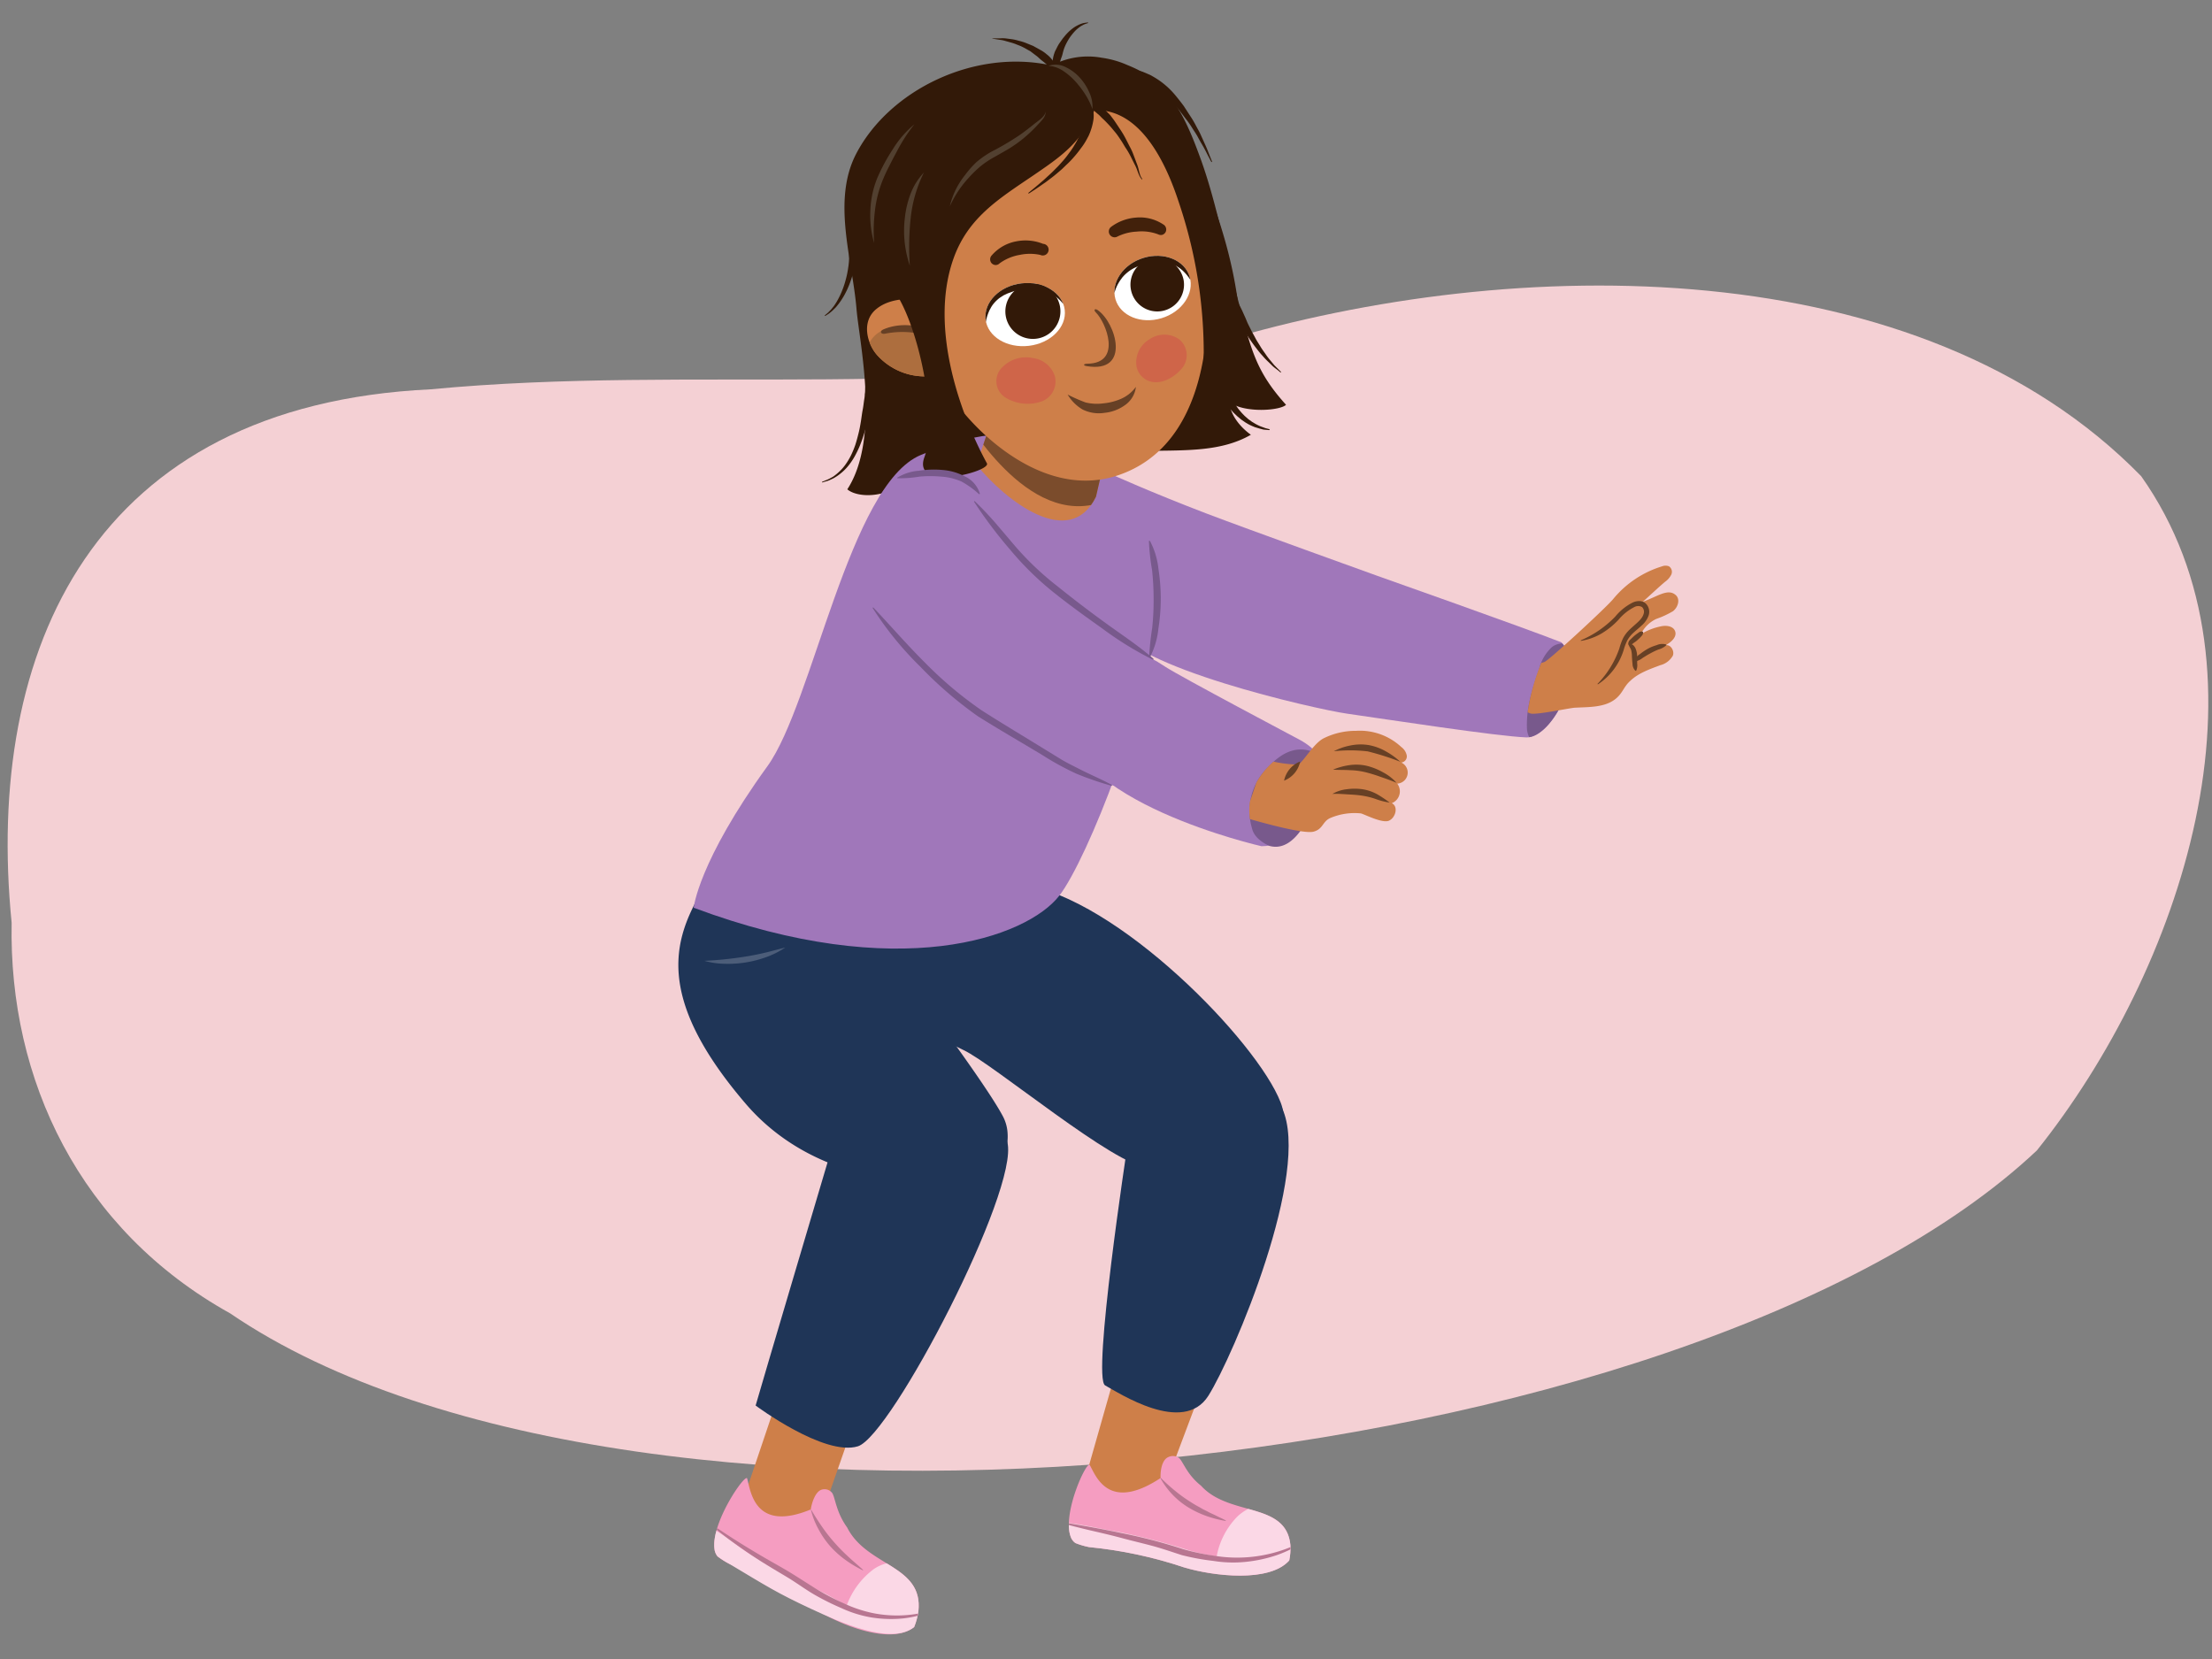 <svg xmlns="http://www.w3.org/2000/svg" xmlns:xlink="http://www.w3.org/1999/xlink" width="380" height="285" viewBox="0 0 380 285"><rect x="0" y="0" width="380" height="285" fill="#808080" stroke="none"/><defs><clipPath id="a"><path d="M187.22,251.69c1.06,1.89,3.2,8.13,12.16,2.22-.06-1.17.19-3.08,1.29-3.58a1.81,1.81,0,0,1,1.94.19c.73.78,1.35,2.84,3.73,4.72,4.81,5.34,14.63,2.7,15.34,10.2a10.26,10.26,0,0,1-.2,2.63c-3.38,3.83-13,2.72-18.11,1.18a73.54,73.54,0,0,0-16.26-3.47,13.09,13.09,0,0,1-2.37-.7,2.21,2.21,0,0,1-.82-1.11C182.46,259.92,186.72,250.81,187.22,251.69Z" fill="none"/></clipPath><clipPath id="b"><path d="M128.36,254c.6,2.23,1.31,9.28,10.92,5.31.19-1.23.83-3.17,1.95-3.42a1.64,1.64,0,0,1,1.78.66c.52,1,.68,3.3,2.52,5.85,3.39,6.76,13.13,6.42,12.24,14.42a11.42,11.42,0,0,1-.73,2.7c-4,3.17-12.81-.88-17.61-3.09-6-2.8-7.69-3.92-14.1-7.75a15.47,15.47,0,0,1-2.07-1.31,2.46,2.46,0,0,1-.53-1.36C122.2,261.45,128.08,253,128.36,254Z" fill="none"/></clipPath><clipPath id="c"><path d="M188.28,85.33l4.2-18.16-18.63-5.39s-4,11.9-6.1,18.07C172.75,86,183.76,94.62,188.28,85.33Z" fill="none"/></clipPath><clipPath id="d"><path d="M189.47,86.21l4.33-18.14-21.58-5.92S168,74,165.71,80.14C167.83,86.23,176.26,93.57,189.47,86.21Z" fill="none"/></clipPath><clipPath id="e"><path d="M150.58,53.06c2.64-2.12,6.53-1.79,9.56-1.5a1,1,0,0,1,.53,1.77s.05,0,.06.05a.76.76,0,0,1,.08.11,7.18,7.18,0,0,1,2.12,4.2c.45,1.43.75,2.92,1.1,4.39a.59.59,0,0,1,.13.18c1,2.26-3.31,2.37-4.81,2.39A11,11,0,0,1,150.68,61C149,59.12,147.86,55.24,150.58,53.06Z" fill="none"/></clipPath><clipPath id="f"><path d="M169.31,54.85c.35,3,3.68,5,7.44,4.56s6.51-3.21,6.16-6.17-3.68-5-7.43-4.56S169,51.89,169.31,54.85Z" fill="none"/></clipPath><clipPath id="g"><path d="M204.37,47.54c.86,2.86-1.3,6.05-4.82,7.12s-7.07-.38-7.92-3.24,1.3-6.05,4.82-7.12S203.52,44.68,204.37,47.54Z" fill="none"/></clipPath></defs><path d="M367.83,81.8c-38-38.91-107.44-38.3-158.26-23.08C165.29,69.33,119.09,62.57,74,66.88c-57.83,2.73-76.7,44.52-72,91.65-.53,26.94,11.69,52.73,37.55,67.1,70.2,47.87,250.7,28.21,310.37-28C374.63,166.74,391.87,115.77,367.83,81.8Z" fill="#f4d0d4"/><path d="M147.14,53.08c-.71-8.56-4.28-18.71,0-26.77,5.7-10.82,20.21-18,33.54-15.06a13.24,13.24,0,0,1,8.59-1.33,16.46,16.46,0,0,1,4.44,1.27q.8.32,1.56.69c6.15,3,8.72,9.21,10.94,15.28,2.74,7.51,4.39,16.38,6.41,24.13,2.27,8.67,3.06,12.45,8.31,18.25-1,1-7.1,1.48-9.76-.46.24,2.36,2,4.37,3.72,5.61-10,5.75-23.7-.83-41.31,7.39-10.05,6.09-18.41,4.58-19.25,4.57a25.61,25.61,0,0,0,3-5.59c-4.23,4.88-10.05,4.51-11.77,3C151.32,75.23,147.59,58.61,147.14,53.08Z" fill="#321908"/><path d="M190.87,81.46s6.72,3.06,16.4,6.76C214,90.79,236.55,98.9,236.55,98.9s25.73,9.09,31.69,11.45c4.45,4.79-1.65,16.47-6,16.33-5-.17-24.35-3.16-30.83-4.08-5.44-.77-37.77-8.16-39.54-15C184.75,80.24,190.87,81.46,190.87,81.46Z" fill="#a077ba"/><path d="M268.39,110.54a3.06,3.06,0,0,0-1.76.6,7.6,7.6,0,0,0-2.2,3.69c-1.14,3.26-2.22,6.64-2.12,10.09a3.84,3.84,0,0,0,.39,1.72C267,126,272.38,115.26,268.39,110.54Z" fill="#78598c"/><path d="M186.49,253.83l12.78-44.9,17.11,3.14L199,258.32S191.14,262.82,186.49,253.83Z" fill="#ce7f49"/><path d="M127,259.68l15.77-46.78,13.29,4.74L140.6,261.9S132.54,269.52,127,259.68Z" fill="#ce7f49"/><path d="M187.22,251.69c1.06,1.89,3.2,8.13,12.16,2.22-.06-1.17.19-3.08,1.29-3.58a1.81,1.81,0,0,1,1.94.19c.73.78,1.35,2.84,3.73,4.72,4.81,5.34,14.63,2.7,15.34,10.2a10.26,10.26,0,0,1-.2,2.63c-3.38,3.83-13,2.72-18.11,1.18a73.54,73.54,0,0,0-16.26-3.47,13.09,13.09,0,0,1-2.37-.7,2.21,2.21,0,0,1-.82-1.11C182.46,259.92,186.72,250.81,187.22,251.69Z" fill="#f59dc1"/><g clip-path="url(#a)"><path d="M179.33,261.42c4.38-.19,8.82,1.11,13.07,1.8a115.53,115.53,0,0,1,12,3.16,40.11,40.11,0,0,0,4.61,1,13.2,13.2,0,0,1,3.39-6.68,7.24,7.24,0,0,1,9.08-1.08,2.13,2.13,0,0,1,1,1.48l.1,0a1.81,1.81,0,0,1,1,2.4c-.16.3-.36.63-.56,1,1.5-.72,10.15-.42,11.76-.31,2.52.16,3.51,2.8,2.19,5-2.06,3.35-14.57,4.26-18.11,5.27-4.16,1.18-8.78.52-12.79-.3-4.47-.92-8.7-2.52-13.08-3.71-4.93-1.35-10.36-1.39-15.08-3.3C174.88,265.9,176,261.57,179.33,261.42Z" fill="#fbd8e6"/><path d="M182.11,261.44c3.58.57,7.14,1.21,10.68,1.95a92,92,0,0,1,10.5,2.75,39.61,39.61,0,0,0,5.3,1.12,24.17,24.17,0,0,0,15.7-2.73l.05.09a21.29,21.29,0,0,1-4.89,2.5,24.28,24.28,0,0,1-5.42,1.19,21.27,21.27,0,0,1-5.58-.16,40.13,40.13,0,0,1-5.44-1c-1.77-.57-3.42-1.15-5.15-1.61s-3.49-.87-5.23-1.34-3.5-.87-5.26-1.28-3.52-.86-5.27-1.34Z" fill="#b87691"/><path d="M199.42,253.89a29.25,29.25,0,0,0,2.53,2.28,24.34,24.34,0,0,0,2.66,1.9,15.31,15.31,0,0,0,1.41.83l.71.41c.25.11.5.24.75.37.48.27,1,.47,1.52.74s1,.46,1.57.77v.1a20.48,20.48,0,0,1-3.36-.87,17,17,0,0,1-3.13-1.5,13.67,13.67,0,0,1-4.74-5Z" fill="#b87691"/></g><path d="M128.36,254c.6,2.23,1.31,9.28,10.92,5.31.19-1.23.83-3.17,1.95-3.42a1.64,1.64,0,0,1,1.78.66c.52,1,.68,3.3,2.52,5.85,3.39,6.76,13.13,6.42,12.24,14.42a11.42,11.42,0,0,1-.73,2.7c-4,3.17-12.78-.36-17.2-3.21a67.83,67.83,0,0,0-14.51-7.63,12.11,12.11,0,0,1-2.07-1.31,2.46,2.46,0,0,1-.53-1.36C122.2,261.45,128.08,253,128.36,254Z" fill="#f59dc1"/><g clip-path="url(#b)"><path d="M119.3,261.38c4.13.87,7.35,4.71,11.18,6.48s7.49,4.05,10.88,5.71c1.38.67,2.68,1.55,4.11,2.2a13.57,13.57,0,0,1,4.55-6.15,6.44,6.44,0,0,1,8.73,1.1,2.5,2.5,0,0,1,.61,1.8l.09.06a2.1,2.1,0,0,1,.48,2.76c-.22.28-.47.58-.72.87a8,8,0,0,1,4.57-.08c2.33.79,2.71,3.79,1,5.72-2.62,3-8,3.5-11.56,3.68-4.14.21-8.32-1.61-11.9-3.46-4-2.05-7.62-4.76-11.48-7.08-4.34-2.62-9.41-4-13.43-7.15C113.86,265.83,116.18,260.72,119.3,261.38Z" fill="#fbd8e6"/><path d="M122.14,261.8q4.39,3,9,5.68c1.53.9,3.09,1.74,4.6,2.66s3,1.91,4.5,2.83a42,42,0,0,0,4.7,2.46,22.38,22.38,0,0,0,5,1.68,20.89,20.89,0,0,0,10.47-.57l0,.09a18.1,18.1,0,0,1-5.2,1.39,21.19,21.19,0,0,1-5.45-.15,20.11,20.11,0,0,1-5.23-1.62,43.77,43.77,0,0,1-4.84-2.43c-1.55-.93-3-2-4.47-2.88s-3-1.78-4.54-2.75-3-2-4.41-3-2.86-2.13-4.2-3.29Z" fill="#b87691"/><path d="M139.33,259.32c.61,1.05,1.23,2,1.88,2.95a28.47,28.47,0,0,0,2.07,2.65,29.66,29.66,0,0,0,2.35,2.41c.83.8,1.73,1.51,2.63,2.36l0,.09a19.65,19.65,0,0,1-3.05-1.82,16.5,16.5,0,0,1-2.63-2.38,15.38,15.38,0,0,1-2-2.93,13.2,13.2,0,0,1-1.28-3.31Z" fill="#b87691"/></g><path d="M122.72,149.43c-5.41,9.1-12.84,18.92,5.4,40.2,15.43,18,44,14.77,44.94,6.59a9.09,9.09,0,0,0,0-1.95,7,7,0,0,0-.7-2.36c-4.05-7.89-29.72-41.13-29.72-41.13Z" fill="#1f3557"/><path d="M129.81,241.46s11.82,8.79,17.57,7,27.71-44,25.68-52.21-30.07.65-30.07.65S130.49,239,129.81,241.46Z" fill="#1f3557"/><path d="M149.07,171.73s11.4,6.3,16.47,8.67,26.25,20.12,31.66,20.12,26.85-.67,22.8-11.14-28-35.13-44.59-37.5-47.29-.76-42.9,8.7S149.07,171.73,149.07,171.73Z" fill="#1f3557"/><path d="M193.65,197s-6.08,39.77-3.8,41,13.43,8.61,17.74,1.77,17.73-38.51,12.66-49.4-15.7-16-15.7-16Z" fill="#1f3557"/><path d="M119.17,155.94s.76-7.86,12.67-24.32c7.81-10.81,14.06-48.35,26.35-53.46,19.5-8.1,21.53-.25,32.68,3.55s7.56,16.35,7.31,24.71c-.41,13.38-11.36,41.22-16.22,47.47C176.42,161,154.39,169.11,119.17,155.94Z" fill="#a077ba"/><path d="M188.28,85.33l4.2-18.16-18.63-5.39s-4,11.9-6.1,18.07C172.75,86,183.76,94.62,188.28,85.33Z" fill="#ce7f49"/><g clip-path="url(#c)"><g clip-path="url(#d)"><path d="M165,70.82c.76.76,11.4,20.15,24.44,15.39s5.2-14.63,3.42-15.39S165,70.82,165,70.82Z" fill="#674025" opacity="0.8"/></g></g><path d="M157.41,22.72c2.61-3.1,9.2-6.3,14.43-7.46a29.27,29.27,0,0,1,12.37-1.94c14.56,1,20.69,16.71,22.55,29.34,2,13.72.54,33.9-14.72,39-8.31,2.78-16.49-1.22-22.69-6.82-6.52-5.89-11.29-14.43-14.09-22.61C148.1,31.32,154.92,25.69,157.41,22.72Z" fill="#ce7f49"/><path d="M186.82,62.48c6-.08,3.18-7.11,1.44-8.8-.44-.43-.19-.76.33-.4,3.12,2.17,5.74,10.88-1.89,9.62C186,62.79,186.1,62.49,186.82,62.48Z" fill="#674025"/><path d="M169.31,54.85c.35,3,3.68,5,7.44,4.56s6.51-3.21,6.16-6.17-3.68-5-7.43-4.56S169,51.89,169.31,54.85Z" fill="#fff"/><path d="M150.58,53.06c2.64-2.12,6.53-1.79,9.56-1.5a1,1,0,0,1,.53,1.77s.05,0,.06.05a.76.76,0,0,1,.08.11,7.18,7.18,0,0,1,2.12,4.2c.45,1.43.75,2.92,1.1,4.39a.59.59,0,0,1,.13.18c1,2.26-3.31,2.37-4.81,2.39A11,11,0,0,1,150.68,61C149,59.12,147.86,55.24,150.58,53.06Z" fill="#ce7f49"/><g clip-path="url(#e)"><path d="M152.09,56.54c2.9-1.11,6.32-.1,8.77,1.37a.81.81,0,0,1,.23,1.26c1.25,1.26,1.31,3.63,1.77,5.16a.93.93,0,0,1-.76,1.08,14.54,14.54,0,0,1-11.64-2.1c-.52.4-1.45.34-1.58-.45C148.48,60.22,149.22,57.65,152.09,56.54Z" fill="#ad6e3e"/><path d="M151.81,56.57c3-1.25,6-.66,9,.29.78.25.36,1.4-.43,1.15a15.22,15.22,0,0,0-8.26-.7C151.33,57.5,151,56.89,151.81,56.57Z" fill="#674025"/></g><path d="M152,48.27c-1-.67-2.14-19.26,3.19-25.55,4.88-5.74,12.49-8.66,19.87-9.54a2.15,2.15,0,0,1,2.31-1.92,12.35,12.35,0,0,1,5.34,1.58,9.93,9.93,0,0,1,3.62-.36c.69,0,1.38-.06,2.08-.08a.8.8,0,0,1,.5.15A10.09,10.09,0,0,1,195,14.37a13.88,13.88,0,0,1,4.11,3.47A18,18,0,0,1,201,21.61c1.9,2.54,4.32,5.43,5.48,8.31,4.89,12.08,7.37,22.68,6.7,35.57-.15,2.94-6.71,3.42-6.56.48a80.91,80.91,0,0,0-4.12-31.24C200.31,28,195.93,18.65,188,18.93a19.6,19.6,0,0,1-2.78,4.83c-2.1,2.6-5,4.52-7.7,6.37-6,4.07-11.33,7.32-13.8,14.52-4.14,12.07,1.5,27,5.82,34.94.78,1.43-13,5-10.72-1.1C161.49,71.28,156.87,51.61,152,48.27Z" fill="#321908"/><path d="M199.71,40.33a1,1,0,0,0,.54-.48,1,1,0,0,0-.42-1.3,7.24,7.24,0,0,0-4.68-1.17A8.16,8.16,0,0,0,190.84,39a1,1,0,0,0,1,1.7,8.38,8.38,0,0,1,3.43-.91,8.06,8.06,0,0,1,3.7.47A1,1,0,0,0,199.71,40.33Z" fill="#42210b"/><path d="M171,45.53a1,1,0,0,1-.65-.31,1,1,0,0,1,.05-1.38,7.31,7.31,0,0,1,4.2-2.38,8.11,8.11,0,0,1,4.59.43,1,1,0,1,1-.48,1.9,8.54,8.54,0,0,0-3.55,0,8.22,8.22,0,0,0-3.44,1.45A.94.94,0,0,1,171,45.53Z" fill="#42210b"/><path d="M170.46,6.63l.61.1.69.11a5.4,5.4,0,0,1,.89.18l1,.28a9.24,9.24,0,0,1,1.11.39,8.07,8.07,0,0,1,1.14.5L177,8.8l1,.76c.35.24.62.56.93.8s.62.47.88.73.53.48.79.68a8.21,8.21,0,0,1,.66.59c.2.19.38.34.53.47l.5.39.11-.07s-.07-.22-.23-.59c-.08-.19-.18-.41-.31-.66a4,4,0,0,0-.48-.82c-.2-.28-.43-.58-.68-.88a5,5,0,0,0-.9-.88,5.88,5.88,0,0,0-1.11-.76l-1.2-.67-1.28-.52A8.74,8.74,0,0,0,175,7a7.9,7.9,0,0,0-1.2-.27l-1.09-.14a5,5,0,0,0-.92,0h-1.31Z" fill="#321908"/><path d="M186.89,3.85l-.5.07a2.81,2.81,0,0,0-.58.14,4.73,4.73,0,0,0-.72.31,5.32,5.32,0,0,0-.79.49,7.94,7.94,0,0,0-.78.67,8.42,8.42,0,0,0-.74.83c-.25.28-.45.61-.68.92s-.41.65-.58,1c-.08.17-.18.34-.26.51s-.13.35-.19.52a5.86,5.86,0,0,0-.22,1,6.26,6.26,0,0,0,0,1,3.72,3.72,0,0,0,.13.8,3,3,0,0,0,.2.6c.17.31.28.47.28.47l.12,0s0-.2.07-.51a4.79,4.79,0,0,1,.09-.55c0-.21.11-.45.15-.69s.15-.52.22-.8.16-.57.28-.87.17-.63.28-1a6.68,6.68,0,0,1,.37-1,10.1,10.1,0,0,1,.49-.92,7.14,7.14,0,0,1,.57-.83,8.94,8.94,0,0,1,.62-.72,5.16,5.16,0,0,1,.63-.55,3.36,3.36,0,0,1,.6-.39,3.25,3.25,0,0,1,.51-.24l.48-.16Z" fill="#321908"/><path d="M145.37,36.67s0,.3,0,.83a8.53,8.53,0,0,0,0,1c.05.37.1.79.17,1.24s.12.91.2,1.4.08,1,.13,1.49,0,1.09,0,1.66a12.5,12.5,0,0,1-.16,1.71,15.48,15.48,0,0,1-.33,1.7c-.14.56-.3,1.1-.48,1.61a15.28,15.28,0,0,1-.6,1.46,12.83,12.83,0,0,1-.67,1.24l-.35.53-.35.44c-.22.29-.46.48-.63.68-.38.34-.62.52-.62.52l.07.11.18-.12c.12-.08.3-.18.52-.34a6.94,6.94,0,0,0,.72-.62c.13-.13.28-.27.42-.42s.27-.33.42-.51a12.32,12.32,0,0,0,.83-1.22,7.87,7.87,0,0,0,.39-.7c.13-.25.26-.5.37-.76a16.15,16.15,0,0,0,.64-1.65c.19-.57.36-1.15.5-1.75a16.27,16.27,0,0,0,.34-1.8,11.41,11.41,0,0,0,.14-1.79,16.3,16.3,0,0,0-.25-1.71c-.14-.51-.28-1-.43-1.42s-.3-.79-.43-1.12-.24-.65-.34-.89c-.19-.5-.32-.78-.32-.78Z" fill="#321908"/><path d="M211.12,48.47s0,.07-.07.2a2.14,2.14,0,0,0-.11.6,5.45,5.45,0,0,0,0,1,9,9,0,0,0,.27,1.19c.13.42.29.87.46,1.32s.38.94.6,1.43.52,1,.8,1.46.6,1,.9,1.48.63,1,.94,1.44.65.91,1,1.35a13.46,13.46,0,0,0,1,1.2,11.88,11.88,0,0,0,.95,1l.84.82c.27.23.52.41.72.56L220,64l.08-.1-.55-.55c-.18-.17-.39-.39-.63-.63l-.74-.89a11.44,11.44,0,0,1-.81-1.09c-.28-.39-.58-.8-.85-1.26s-.58-.9-.83-1.39-.56-1-.79-1.48-.52-1-.72-1.51-.44-1-.65-1.48c-.45-1-.94-1.84-1.33-2.57-.09-.19-.18-.36-.27-.53s-.15-.33-.23-.48a7,7,0,0,1-.3-.78,2.18,2.18,0,0,1-.13-.56l0-.21Z" fill="#321908"/><path d="M187.07,17.78l.06.22a2.61,2.61,0,0,1,.07.58,5.76,5.76,0,0,1-.43,2c-.16.41-.34.85-.56,1.31l-.35.7-.09.18-.09.15-.21.38c-.28.5-.53,1.07-.84,1.54a12.32,12.32,0,0,1-1,1.49,15.05,15.05,0,0,1-1.12,1.41l-.59.66c-.2.22-.41.42-.61.62-.4.42-.8.8-1.19,1.15s-.75.71-1.11,1c-.7.61-1.29,1.1-1.71,1.44l-.66.54.08.11.71-.46c.46-.29,1.1-.73,1.87-1.27.39-.25.78-.57,1.21-.89s.87-.68,1.31-1.06c.22-.19.46-.38.68-.59l.66-.64A15.24,15.24,0,0,0,184.47,27a17.51,17.51,0,0,0,1.2-1.5,10.92,10.92,0,0,0,1-1.52l.2-.38.12-.22.09-.2c.12-.26.22-.53.31-.79a9.63,9.63,0,0,0,.4-1.53,4.77,4.77,0,0,0-.12-2.39,2.09,2.09,0,0,0-.33-.6l-.15-.17Z" fill="#321908"/><path d="M196.21,30.7l-.12-.17a2.14,2.14,0,0,1-.24-.52c-.08-.24-.16-.54-.24-.89a7.51,7.51,0,0,0-.38-1.17c-.15-.42-.32-.86-.5-1.34a10.43,10.43,0,0,0-.67-1.46c-.26-.51-.5-1-.8-1.56s-.58-1-.92-1.51-.66-1-1-1.49l-.54-.71c-.18-.24-.41-.43-.6-.64l-.62-.59,0,0,0,0,0,0-.08,0-.16-.12-.32-.21c-.22-.14-.4-.29-.63-.41l-.67-.33a7.79,7.79,0,0,0-1.17-.46c-.35-.12-.66-.2-.91-.27-.51-.12-.81-.17-.81-.17l-.05.12s.23.19.66.48l.78.52c.29.21.64.41,1,.67a11.28,11.28,0,0,1,1.07.85l.29.25.15.12.08.07h0s0,0,0,0l0,0,.54.55c.4.35.77.75,1.16,1.16s.74.86,1.11,1.3.69.95,1,1.41.59,1,.88,1.41a14.52,14.52,0,0,1,.78,1.37c.22.45.44.88.64,1.28a7,7,0,0,1,.47,1.08,9.16,9.16,0,0,0,.35.87,2.57,2.57,0,0,0,.34.53l.14.16Z" fill="#321908"/><path d="M194.71,12.09s.28.19.79.49a5.36,5.36,0,0,1,.87.57c.32.25.68.46,1,.79.19.15.38.32.58.49a7.31,7.31,0,0,1,.61.52c.4.39.85.76,1.28,1.2s.9.85,1.36,1.29.92.95,1.31,1.4l1.21,1.59A16,16,0,0,1,204.82,22c.32.52.67,1,.94,1.51s.55,1,.79,1.4c.51.86.85,1.62,1.13,2.12l.43.82.12-.06s-.12-.31-.34-.85-.5-1.33-.92-2.24l-.67-1.48c-.22-.53-.55-1.06-.84-1.62a16.75,16.75,0,0,0-1-1.69l-1.08-1.67c-.43-.59-.83-1.09-1.26-1.62a15.59,15.59,0,0,0-1.33-1.46A15.18,15.18,0,0,0,199.4,14a14.33,14.33,0,0,0-1.41-.9,4.22,4.22,0,0,0-.67-.34l-.62-.27c-.2-.07-.38-.17-.55-.21l-.48-.11c-.57-.12-.91-.17-.91-.17Z" fill="#321908"/><path d="M149.06,63.32s-.08.35-.19,1c-.05.31-.11.68-.14,1.12s-.07.91-.11,1.44c0,.26,0,.53-.06.81a5,5,0,0,1-.08.85c-.1.57-.14,1.15-.27,1.81s-.2,1.31-.31,2-.23,1.35-.39,2-.34,1.33-.55,2a16.84,16.84,0,0,1-.75,1.84,11.56,11.56,0,0,1-.94,1.58A7.87,7.87,0,0,1,144.2,81a9.09,9.09,0,0,1-1.09.89c-.37.2-.68.39-1,.52l-.89.36,0,.12.94-.27c.3-.1.64-.27,1-.44a8.59,8.59,0,0,0,1.23-.83,8.39,8.39,0,0,0,1.25-1.22,11.46,11.46,0,0,0,1.12-1.61,18,18,0,0,0,.92-1.87c.27-.66.51-1.33.72-2a36.63,36.63,0,0,0,1-4.06,14.45,14.45,0,0,0,.19-2,13.82,13.82,0,0,0-.07-1.75c0-.54-.12-1-.18-1.43s-.11-.8-.15-1.11c-.08-.61-.15-1-.15-1Z" fill="#321908"/><path d="M208.94,64.47l.12,0a16.36,16.36,0,0,1,1,1.44c.32.48.62,1,.92,1.45s.57,1,.84,1.44a13.76,13.76,0,0,0,.89,1.4c.17.22.35.43.53.64s.38.4.57.6l.62.55.68.49c.24.13.47.29.72.42s.5.26.76.36l.8.29.76.2,0,0a.49.49,0,0,1-.11.14l-.75-.07c-.29,0-.57-.12-.86-.18l-.86-.26c-.28-.11-.55-.23-.83-.36s-.52-.29-.78-.44l-.74-.51-.7-.59c-.21-.21-.44-.41-.65-.63q-.61-.66-1.17-1.38a8,8,0,0,1-.9-1.55A10.66,10.66,0,0,1,208.94,64.47Z" fill="#321908"/><g clip-path="url(#f)"><path d="M172.81,54.46a4.73,4.73,0,1,0,3.67-5.6A4.74,4.74,0,0,0,172.81,54.46Z" fill="#321908"/><path d="M169.41,55.25s0-.08,0-.22.09-.35.15-.61a8.12,8.12,0,0,1,.32-.88,2.92,2.92,0,0,1,.25-.5,4.63,4.63,0,0,1,.3-.52,4.5,4.5,0,0,1,.39-.5,5.07,5.07,0,0,1,.46-.47,4.33,4.33,0,0,1,.53-.43l.61-.39.68-.32c.24-.09.5-.17.74-.27a5.45,5.45,0,0,1,.79-.22s1.89-.33,2.42-.35c.26,0,.53,0,.77,0s.51,0,.75.1a6.72,6.72,0,0,1,1.36.42l.31.14.29.17a3.38,3.38,0,0,1,.55.34,8.07,8.07,0,0,1,.91.74,8.84,8.84,0,0,1,.63.69,6.05,6.05,0,0,1,.35.51.72.72,0,0,1,.09.19h.14s0-.09,0-.24A3.7,3.7,0,0,0,183,52a6.18,6.18,0,0,0-1.31-1.85,4.36,4.36,0,0,0-.55-.49,3.93,3.93,0,0,0-.65-.45,6.3,6.3,0,0,0-1.56-.68,7.6,7.6,0,0,0-1.8-.27,9,9,0,0,0-1.87.15,6.1,6.1,0,0,0-.92.21,8.39,8.39,0,0,0-.89.28c-.28.12-.57.23-.85.37s-.53.29-.78.45-.47.34-.68.53a6.59,6.59,0,0,0-.58.61,5.2,5.2,0,0,0-.81,1.29,5.77,5.77,0,0,0-.39,1.23,6.77,6.77,0,0,0-.11,1,4.2,4.2,0,0,0,0,.86Z" fill="#321908"/></g><path d="M204.37,47.54c.86,2.86-1.3,6.05-4.82,7.12s-7.07-.38-7.92-3.24,1.3-6.05,4.82-7.12S203.52,44.68,204.37,47.54Z" fill="#fff"/><g clip-path="url(#g)"><path d="M203.33,48.09a4.6,4.6,0,1,1-5.47-3.69A4.67,4.67,0,0,1,203.33,48.09Z" fill="#321908"/><path d="M204.44,48l-.12-.19c-.08-.12-.22-.29-.38-.5a7.34,7.34,0,0,0-.63-.69,3.64,3.64,0,0,0-.41-.36,3.48,3.48,0,0,0-.48-.35,3.13,3.13,0,0,0-.54-.3,3.62,3.62,0,0,0-.6-.26c-.2-.09-.43-.12-.64-.19l-.7-.11c-.24,0-.49,0-.73,0s-.51,0-.77,0-.52.08-.78.11c0,0-1.82.45-2.3.64-.21.12-.47.2-.68.33a6.41,6.41,0,0,0-.62.38,7.21,7.21,0,0,0-1.05.92c-.07.09-.15.17-.22.25l-.19.27a4.5,4.5,0,0,0-.36.53,7.1,7.1,0,0,0-.51,1,8.91,8.91,0,0,0-.29.88c-.05.26-.1.46-.11.6a.83.83,0,0,0,0,.21l-.12.06a1.64,1.64,0,0,1-.06-.23,3.44,3.44,0,0,1,0-.64,6.2,6.2,0,0,1,.43-2.22,3.94,3.94,0,0,1,.3-.67,4.23,4.23,0,0,1,.4-.67,6.17,6.17,0,0,1,1.12-1.24,7,7,0,0,1,1.5-1,9,9,0,0,1,1.72-.61,6.8,6.8,0,0,1,.9-.17c.3,0,.6-.09.91-.09s.6,0,.89,0,.59.06.88.11.56.13.82.22a7.37,7.37,0,0,1,.75.33,5.2,5.2,0,0,1,1.23.87,5.51,5.51,0,0,1,.83,1,6.86,6.86,0,0,1,.49.86,5.39,5.39,0,0,1,.31.81Z" fill="#321908"/></g><path d="M187.67,18.74a12.13,12.13,0,0,0-1.24-2.53A16.3,16.3,0,0,0,184.75,14a11.2,11.2,0,0,0-2.05-1.78,5.13,5.13,0,0,0-2.58-.91,3.8,3.8,0,0,1,2.95.22,7.69,7.69,0,0,1,2.42,1.8,9.1,9.1,0,0,1,1.62,2.5A5.82,5.82,0,0,1,187.67,18.74Z" fill="#524030"/><path d="M179.66,19.18a2.28,2.28,0,0,1-.6,1.38c-.31.4-.67.74-1,1.11a25.15,25.15,0,0,1-2.19,2.06,22.84,22.84,0,0,1-2.46,1.76c-.86.52-1.73,1-2.57,1.48a15.9,15.9,0,0,0-2.4,1.6,19.61,19.61,0,0,0-2.05,2,18.06,18.06,0,0,0-3.22,4.88,13.31,13.31,0,0,1,2.62-5.38,16,16,0,0,1,2-2.26,16.32,16.32,0,0,1,2.51-1.74,46.75,46.75,0,0,0,5.06-3c.79-.57,1.57-1.17,2.33-1.79S179.39,20.16,179.66,19.18Z" fill="#524030"/><path d="M150.17,41.75a17.24,17.24,0,0,1-.65-5.59,16.42,16.42,0,0,1,1.18-5.56,32.47,32.47,0,0,1,2.7-5,17.17,17.17,0,0,1,3.68-4.24,28.31,28.31,0,0,0-3,4.64c-.44.81-.87,1.63-1.28,2.46A26.46,26.46,0,0,0,151.62,31a20,20,0,0,0-1.32,5.25A28.33,28.33,0,0,0,150.17,41.75Z" fill="#524030"/><path d="M158.72,29.64a22.85,22.85,0,0,0-2.27,7.79,46.66,46.66,0,0,0-.15,8.2,18.58,18.58,0,0,1-.84-8.32,16.55,16.55,0,0,1,1-4.1A11,11,0,0,1,158.72,29.64Z" fill="#524030"/><path d="M171.91,63.39a5.7,5.7,0,0,1,5.58-1.87,4.56,4.56,0,0,1,3.72,3.09A3.66,3.66,0,0,1,178.84,69a7.35,7.35,0,0,1-6.19-.75A3.32,3.32,0,0,1,171.91,63.39Z" fill="#cf6549"/><path d="M202.57,58.29a4.45,4.45,0,0,0-5.1,0,4.6,4.6,0,0,0-2.28,4,3.33,3.33,0,0,0,3.09,3.36c1.84.17,3.84-1.15,4.93-2.58A3.53,3.53,0,0,0,202.57,58.29Z" fill="#cf6549"/><path d="M195.14,66.46a4.44,4.44,0,0,1-1.87,3.13,7.21,7.21,0,0,1-3.51,1.33,6.32,6.32,0,0,1-3.76-.56,7.2,7.2,0,0,1-2.59-2.58,27.94,27.94,0,0,0,3.09,1.36,8.26,8.26,0,0,0,3.07.15,9.71,9.71,0,0,0,3-.77A6.25,6.25,0,0,0,195.14,66.46Z" fill="#674025"/><path d="M150.58,87s-5.46,8.9,10.45,22.65c10.56,9.12,18.3,17.27,24.31,21.84q1,.75,1.92,1.38a19.12,19.12,0,0,0,3.32,1.81,8.56,8.56,0,0,0,2.69.65c6.79.38,12.12-7.84,10.17-13.74S177.6,88.09,168.9,83.74C161.94,80.26,151.4,80.75,150.58,87Z" fill="#a077ba"/><path d="M223.28,127.09c10.25,5.54,1.46,18.28-6.57,18.28,0,0-34.19-7.73-33.56-22.85.65-15.44,10.46-12.39,17-8C202.82,116.27,222.77,126.81,223.28,127.09Z" fill="#a077ba"/><path d="M218.09,145.32s-2.56-1-3-3a10.45,10.45,0,0,1,2.77-10.55c3.07-3.28,5.67-3.56,8.31-2.38,1.05.47.94,1.64.94,3.12C227.07,135.35,223.76,146.9,218.09,145.32Z" fill="#78598c"/><path d="M240.67,131a1.06,1.06,0,0,0,1-1.2,2.34,2.34,0,0,0-.93-1.46,10.44,10.44,0,0,0-7.8-2.79,12.3,12.3,0,0,0-5.48,1.25c-1.61.77-3.06,3.33-4.35,4.55a22,22,0,0,1-4.34-.51c-.31.27-.62.57-.94.91a13.22,13.22,0,0,0-2,2.7l-1.11,3.26a10.86,10.86,0,0,0,0,3c2.52.73,9.28,2.59,10.93,2.16s1.51-1.71,2.85-2.33a10.66,10.66,0,0,1,5.26-.81c.51.08,3.7,1.78,4.86,1.25s1.63-2.46.47-3a2.18,2.18,0,0,0,.94-3.36,1.9,1.9,0,0,0,.61-3.66Z" fill="#ce7f49"/><path d="M229.13,129.06a10.24,10.24,0,0,1,2.89-1,8.65,8.65,0,0,1,3.13-.06,9.3,9.3,0,0,1,2.93,1.08,12.41,12.41,0,0,1,2.47,1.78,44.4,44.4,0,0,0-5.59-1.78A25.8,25.8,0,0,0,229.13,129.06Z" fill="#674025"/><path d="M229,132.22a11.49,11.49,0,0,1,2.84-.78,8.21,8.21,0,0,1,3,.13,11.08,11.08,0,0,1,2.76,1.11,8.28,8.28,0,0,1,2.32,1.8c-.9-.38-1.8-.7-2.68-1a27,27,0,0,0-2.66-.82,12.63,12.63,0,0,0-2.7-.35C230.93,132.25,230,132.29,229,132.22Z" fill="#674025"/><path d="M228.89,136.39a6.19,6.19,0,0,1,2.5-.81,9.79,9.79,0,0,1,2.65,0,7.64,7.64,0,0,1,2.54.86,21.33,21.33,0,0,1,2.16,1.44,12.39,12.39,0,0,1-2.5-.65,12.81,12.81,0,0,0-2.36-.56c-.79-.12-1.62-.16-2.45-.21S229.75,136.34,228.89,136.39Z" fill="#674025"/><path d="M154.11,82.08a8.14,8.14,0,0,1,3.74-1.21,16.45,16.45,0,0,1,4-.14,9.86,9.86,0,0,1,3.9,1.11,4.79,4.79,0,0,1,2.59,3l-.13.07a15.59,15.59,0,0,0-3-2.17,10.17,10.17,0,0,0-3.52-.86,20.21,20.21,0,0,0-3.73,0,20.81,20.81,0,0,1-3.83.28Z" fill="#78598c"/><path d="M121,165.06a62.2,62.2,0,0,0,7-.72c1.16-.18,2.3-.41,3.45-.68s2.27-.6,3.45-.88a14.84,14.84,0,0,1-3.23,1.63,19.11,19.11,0,0,1-7.13,1.16A13.5,13.5,0,0,1,121,165.06Z" fill="#4c5d79"/><path d="M284.52,106.33A15.9,15.9,0,0,0,287.4,105c.84-.64,1.28-2,.52-2.73-1.36-1.28-3.12.19-5.71,1.11,1.14-1,2.71-2.5,3.85-3.45a3.24,3.24,0,0,0,1.05-1.22,1.14,1.14,0,0,0-.39-1.42,1.59,1.59,0,0,0-1.19,0,17.47,17.47,0,0,0-8.41,5.63c-1.15,1.41-11,10.51-11.8,10.8a5.44,5.44,0,0,1-.56.17c-.12.29-.22.58-.33.87a36.25,36.25,0,0,0-2,7.6,2.43,2.43,0,0,0,.54.22c1,.25,6.52-.92,7.52-1,2.5-.14,5.29,0,7.17-1.62,1.16-1,1.28-2,2.41-3,1.41-1.35,3.34-2,5.16-2.69a3.42,3.42,0,0,0,2.15-1.64c.34-.87-.49-2.1-1.35-1.73,1-.52,2.14-1.47,1.72-2.51-.36-.88-1.58-1-2.51-.77a10.43,10.43,0,0,0-3.36,1.34A5.58,5.58,0,0,1,284.52,106.33Z" fill="#ce7f49"/><path d="M277.21,106.77c1.11-1.08,2.09-2.39,3.53-2.92a1.81,1.81,0,0,1,1.51,0,1.48,1.48,0,0,1,.59,1.59,3.13,3.13,0,0,1-.94,1.51,15.5,15.5,0,0,0-2.59,2.66,11.05,11.05,0,0,0-.81,2.12,13,13,0,0,1-4,5.79,8.35,8.35,0,0,1-6,2.11,5.28,5.28,0,0,1-3.93-2.47c-.93-1.58-.23-1.83.8-3.24-.2.28,6.07-3.82,6.24-3.88A13.5,13.5,0,0,0,277.21,106.77Z" fill="#ce7f49"/><path d="M271.56,110a17.84,17.84,0,0,0,5.92-4.07,9.26,9.26,0,0,1,3-2.42,2.7,2.7,0,0,1,1-.25,1.77,1.77,0,0,1,1.15.33,2,2,0,0,1,.58,2.17,4.16,4.16,0,0,1-1.17,1.68c-.47.44-.95.82-1.39,1.22a5.35,5.35,0,0,0-1.08,1.32,9.43,9.43,0,0,0-.63,1.65,10.89,10.89,0,0,1-4.44,5.94l-.07-.08a16.34,16.34,0,0,0,3.76-6.1,10.65,10.65,0,0,1,.66-1.8,5.81,5.81,0,0,1,1.22-1.54c.9-.87,2-1.6,2.28-2.56a1.13,1.13,0,0,0-.26-1.2,1.35,1.35,0,0,0-1.33,0,8.64,8.64,0,0,0-2.72,2.18,13.42,13.42,0,0,1-2.93,2.37,10.31,10.31,0,0,1-3.53,1.26Z" fill="#674025"/><path d="M282.27,108.6c0,.45-.21.59-.39.8s-.39.38-.59.57-.43.34-.66.49a.93.93,0,0,1-.84.27l-.07-.08a.94.94,0,0,1,.39-.8c.19-.2.39-.38.59-.57a8,8,0,0,1,.65-.5c.23-.15.4-.37.85-.27Z" fill="#674025"/><path d="M286.27,110.83a3.23,3.23,0,0,1-1.4.76,12.9,12.9,0,0,0-1.35.65c-.45.23-.88.51-1.32.78a3,3,0,0,1-1.47.64l-.06-.09a2.7,2.7,0,0,1,1.07-1.21,10.19,10.19,0,0,1,1.34-.91,7.36,7.36,0,0,1,1.52-.62,2.36,2.36,0,0,1,1.64-.11Z" fill="#674025"/><path d="M279.79,110.65c.55-.19,1,.32,1.19.77a3.72,3.72,0,0,1,.27,1.34c0,.43,0,.83,0,1.23a2.26,2.26,0,0,1-.18,1.25l-.11,0a1.67,1.67,0,0,1-.51-1.21c-.06-.43-.07-.85-.1-1.25a4.52,4.52,0,0,0-.13-1.09c-.1-.33-.26-.46-.48-1Z" fill="#674025"/><path d="M223.36,130.81a4.49,4.49,0,0,1-2.77,3.3,4.55,4.55,0,0,1,2.77-3.3Z" fill="#674025"/><path d="M198.09,113.34a57.3,57.3,0,0,1-8.81-5.43c-2.82-2-5.6-4-8.31-6.17a51.79,51.79,0,0,1-7.43-7.3,76,76,0,0,1-6.22-8.27l.11-.09c1.26,1.2,2.44,2.46,3.57,3.75l3.34,3.93a50.69,50.69,0,0,0,7.38,7c2.66,2.15,5.4,4.23,8.18,6.25s5.65,3.89,8.27,6.17Z" fill="#78598c"/><path d="M191,135a52.08,52.08,0,0,1-6.16-2.12,48,48,0,0,1-5.73-3.14c-3.71-2.24-7.43-4.37-11.13-6.7a68.25,68.25,0,0,1-9.89-8.52,56.69,56.69,0,0,1-8.19-10.09l.11-.09c3,3.17,5.78,6.4,8.83,9.43a66.42,66.42,0,0,0,9.81,8.27c3.6,2.3,7.34,4.53,11,6.79l2.76,1.69c.91.54,1.86,1,2.82,1.49,1.92,1,3.9,1.81,5.81,2.85Z" fill="#78598c"/><path d="M197.55,92.92a13.3,13.3,0,0,1,1.47,4.9A32.78,32.78,0,0,1,199,108a13.71,13.71,0,0,1-1.45,4.91l-.14,0a47.25,47.25,0,0,1,.52-5,43.53,43.53,0,0,0,.25-5,45.84,45.84,0,0,0-.27-5,38.63,38.63,0,0,1-.54-5Z" fill="#78598c"/></svg>